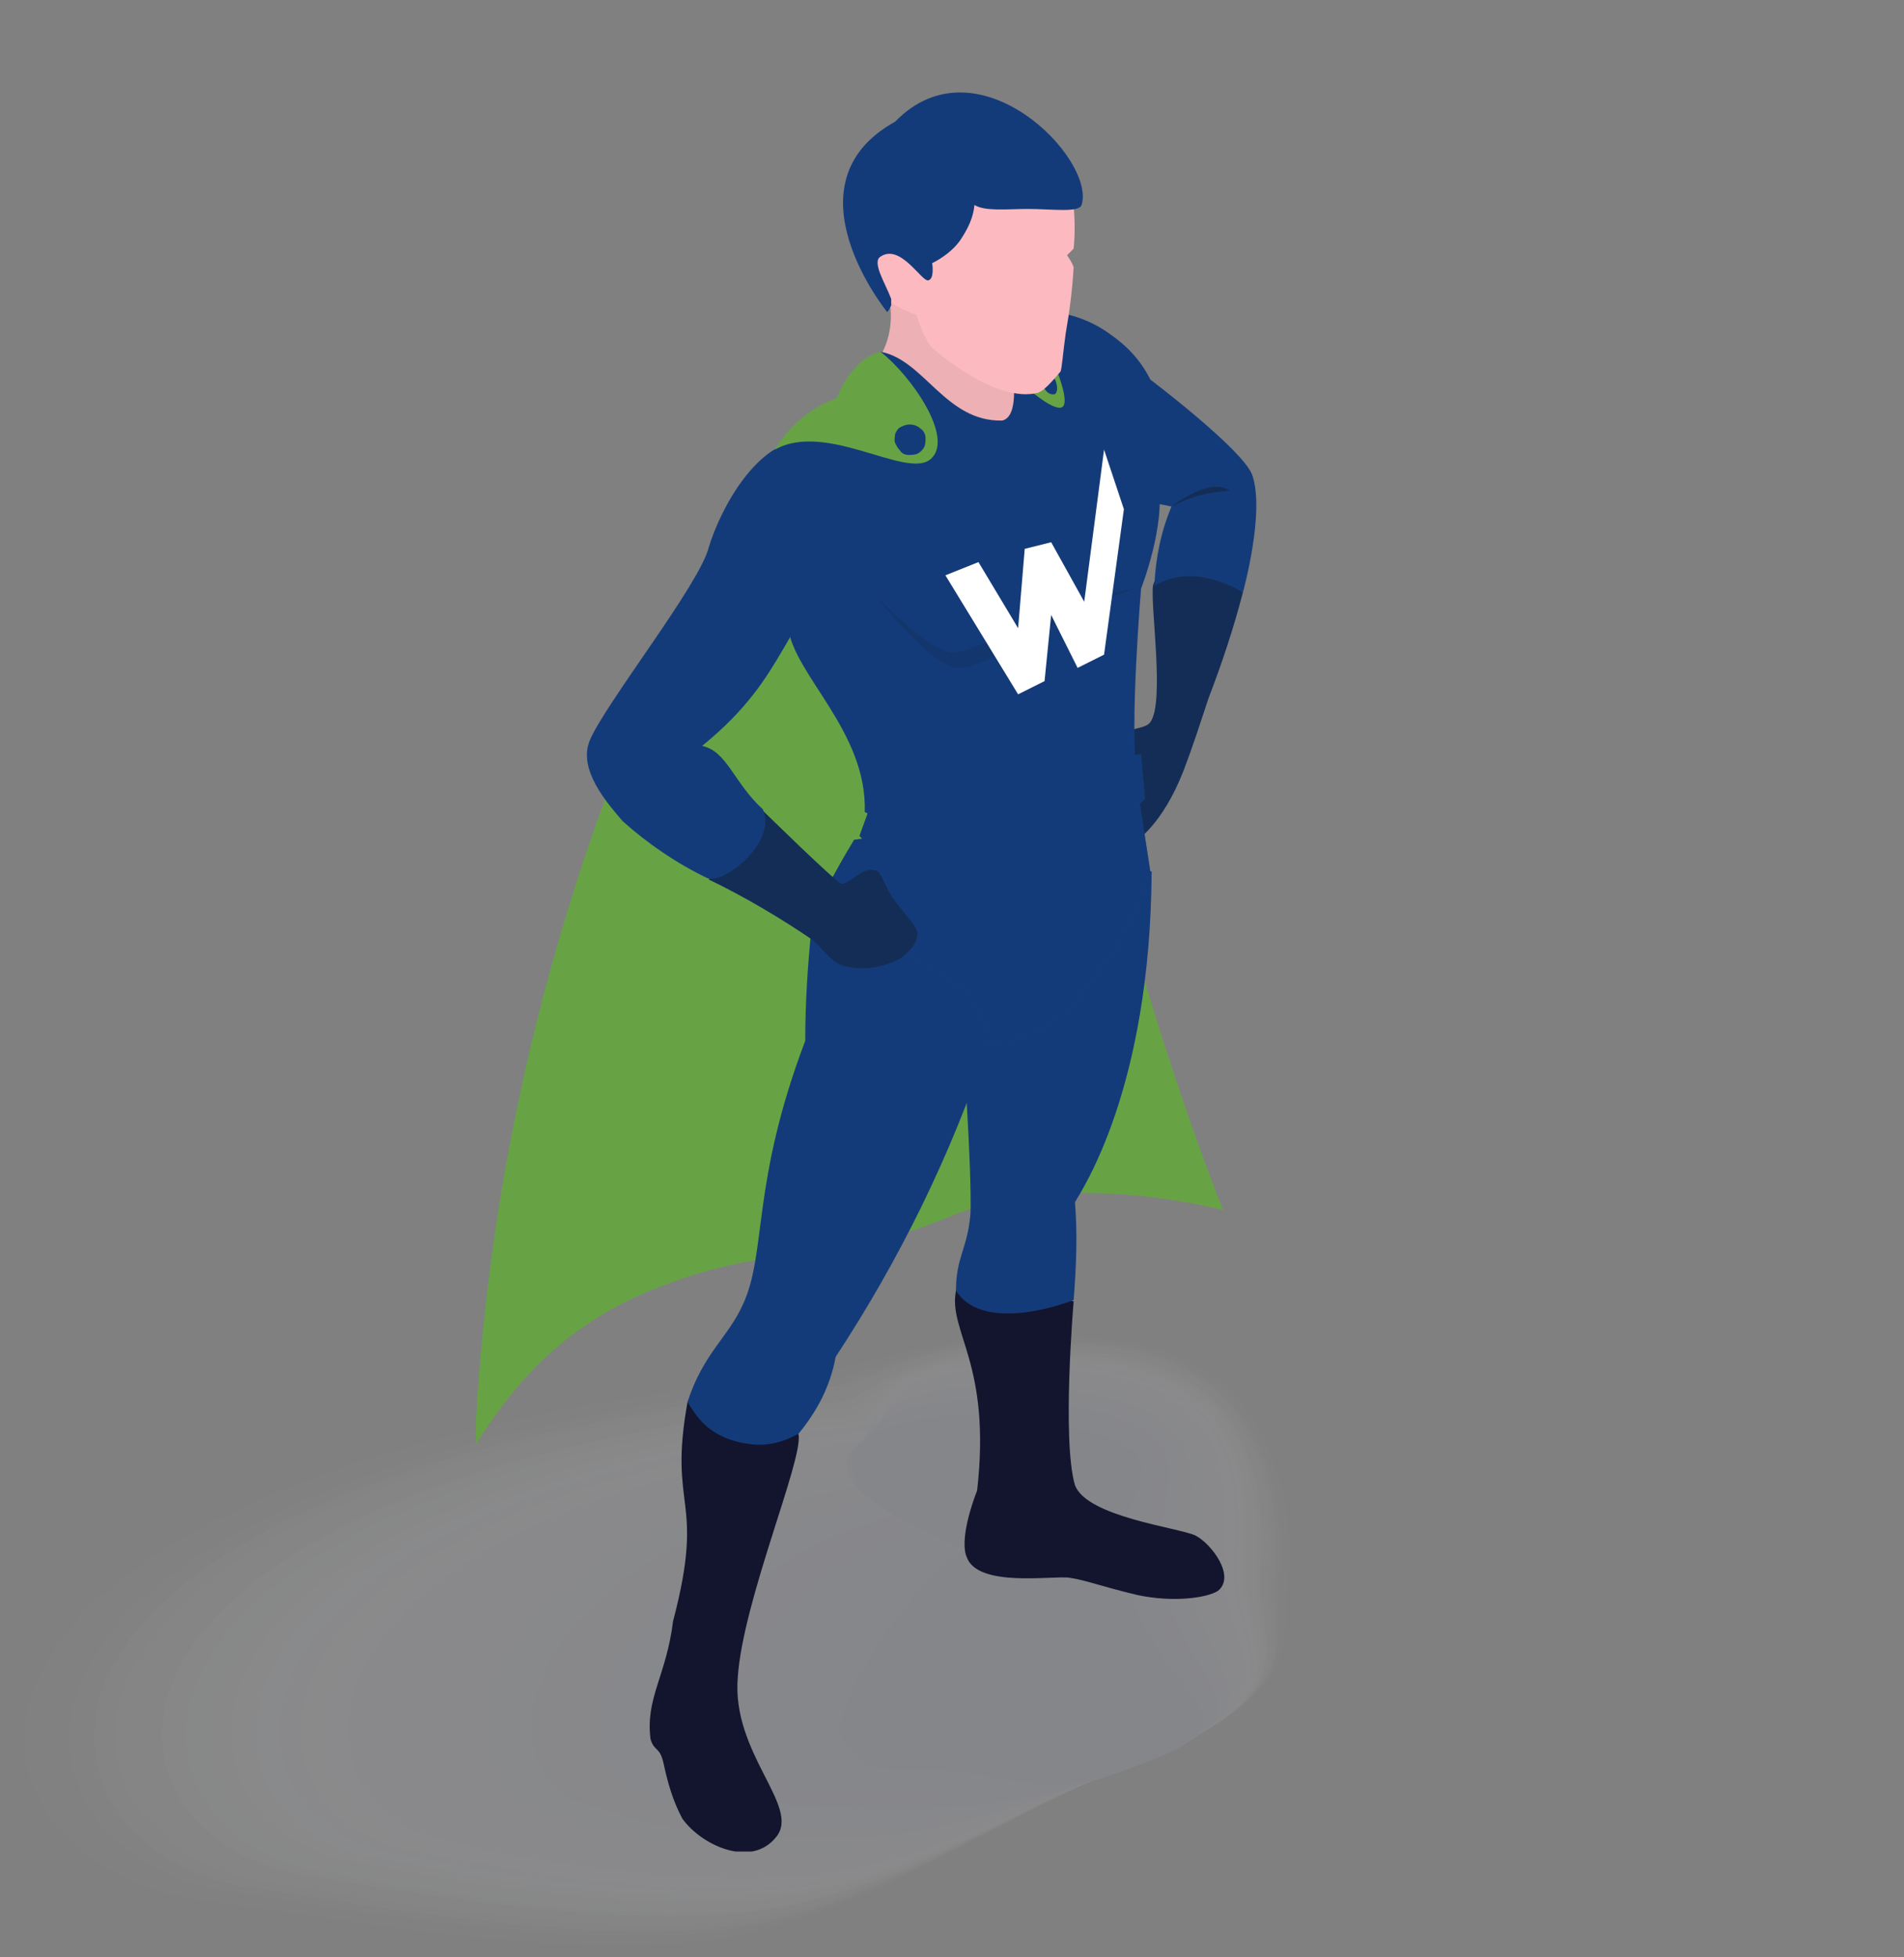 <?xml version="1.0" encoding="utf-8"?>
<!-- Generator: Adobe Illustrator 25.2.0, SVG Export Plug-In . SVG Version: 6.00 Build 0)  -->
<svg version="1.1" id="Calque_1" xmlns="http://www.w3.org/2000/svg" xmlns:xlink="http://www.w3.org/1999/xlink" x="0px" y="0px"
	 viewBox="0 0 144 148" style="enable-background:new 0 0 144 148;" xml:space="preserve">
<rect x="0" y="0" width="144" height="148" fill="#808080" stroke="none"/>
<style type="text/css">
	.st0{opacity:0.1;}
	.st1{opacity:2.400000e-02;}
	.st2{fill:#FDFDFF;}
	.st3{opacity:4.900000e-02;}
	.st4{fill:#FBFCFE;}
	.st5{opacity:7.300000e-02;}
	.st6{fill:#FAFAFE;}
	.st7{opacity:9.800000e-02;}
	.st8{fill:#F8F9FD;}
	.st9{opacity:0.122;}
	.st10{fill:#F6F7FD;}
	.st11{opacity:0.146;}
	.st12{fill:#F4F6FC;}
	.st13{opacity:0.171;}
	.st14{fill:#F3F4FC;}
	.st15{opacity:0.195;}
	.st16{fill:#F1F3FB;}
	.st17{opacity:0.22;}
	.st18{fill:#EFF1FB;}
	.st19{opacity:0.244;}
	.st20{fill:#EDF0FA;}
	.st21{opacity:0.268;}
	.st22{fill:#ECEEFA;}
	.st23{opacity:0.293;}
	.st24{fill:#EAEDF9;}
	.st25{opacity:0.317;}
	.st26{fill:#E8EBF9;}
	.st27{opacity:0.341;}
	.st28{fill:#E6E9F8;}
	.st29{opacity:0.366;}
	.st30{fill:#E5E8F8;}
	.st31{opacity:0.39;}
	.st32{fill:#E3E6F7;}
	.st33{opacity:0.415;}
	.st34{fill:#E1E5F7;}
	.st35{opacity:0.439;}
	.st36{fill:#DFE3F6;}
	.st37{opacity:0.463;}
	.st38{fill:#DEE2F6;}
	.st39{opacity:0.488;}
	.st40{fill:#DCE0F5;}
	.st41{opacity:0.512;}
	.st42{fill:#DADFF5;}
	.st43{opacity:0.537;}
	.st44{fill:#D8DDF4;}
	.st45{opacity:0.561;}
	.st46{fill:#D7DCF4;}
	.st47{opacity:0.585;}
	.st48{fill:#D5DAF3;}
	.st49{opacity:0.61;}
	.st50{fill:#D3D9F3;}
	.st51{opacity:0.634;}
	.st52{fill:#D1D7F2;}
	.st53{opacity:0.659;}
	.st54{fill:#D0D6F2;}
	.st55{opacity:0.683;}
	.st56{fill:#CED4F1;}
	.st57{opacity:0.707;}
	.st58{fill:#CCD2F1;}
	.st59{opacity:0.732;}
	.st60{fill:#CAD1F0;}
	.st61{opacity:0.756;}
	.st62{fill:#C9CFF0;}
	.st63{opacity:0.78;}
	.st64{fill:#C7CEEF;}
	.st65{opacity:0.805;}
	.st66{fill:#C5CCEF;}
	.st67{opacity:0.829;}
	.st68{fill:#C3CBEE;}
	.st69{opacity:0.854;}
	.st70{fill:#C2C9EE;}
	.st71{opacity:0.878;}
	.st72{fill:#C0C8ED;}
	.st73{opacity:0.902;}
	.st74{fill:#BEC6ED;}
	.st75{opacity:0.927;}
	.st76{fill:#BCC5EC;}
	.st77{opacity:0.951;}
	.st78{fill:#BBC3EC;}
	.st79{opacity:0.976;}
	.st80{fill:#B9C2EB;}
	.st81{opacity:0.8;}
	.st82{fill:#B7C0EB;}
	.st83{clip-path:url(#SVGID_2_);}
	.st84{fill:#67A345;}
	.st85{fill:#ECB0B5;}
	.st86{fill:#132D56;}
	.st87{fill:#143B79;}
	.st88{fill:#12152D;}
	.st89{opacity:0.5;}
	.st90{fill:#FCBAC0;}
	.st91{opacity:0.3;}
	.st92{fill:#FFFFFF;}
</style>
<g class="st0">
	<g class="st1">
		<path class="st2" d="M97.7,119.7c-0.9,4.1,2.3,8.3-13,14.1c-8.4,3.2-18.4,11.1-30.3,13.2c-12,2.1-31.5-1.7-40.4-2.8
			c-20.3-2.3-28.6-32.7,48-40.7c11.3-2.3,10.9-2.6,20.1-2.4C98.4,101.2,98.3,117.1,97.7,119.7z"/>
	</g>
	<g class="st3">
		<path class="st4" d="M97.4,119.6c-0.8,4.3,2.6,8.3-12.7,14.1c-8.3,3.2-18.1,10.8-29.8,12.8c-11.8,2-30.9-1.7-39.5-2.8
			c-19.9-2.3-27.6-32.2,46.9-40c10.5-2.4,10.5-2.8,19.7-2.6C98.2,101.5,97.9,117,97.4,119.6z"/>
	</g>
	<g class="st5">
		<path class="st6" d="M97,119.6c-0.7,4.4,2.8,8.4-12.4,14.1c-8.2,3.1-17.8,10.5-29.3,12.4c-11.6,1.9-30.2-1.6-38.7-2.7
			c-19.4-2.3-26.7-31.7,45.9-39.3c9.7-2.6,10.1-3.1,19.3-2.8C98,101.7,97.5,116.9,97,119.6z"/>
	</g>
	<g class="st7">
		<path class="st8" d="M96.7,119.6c-0.6,4.6,3.1,8.4-12.1,14.1c-8,3.1-17.5,10.2-28.7,12.1c-11.3,1.9-29.6-1.5-37.8-2.7
			c-19-2.2-25.8-31.2,44.8-38.7c8.9-2.7,9.7-3.3,18.9-3C97.9,102,97,116.7,96.7,119.6z"/>
	</g>
	<g class="st9">
		<path class="st10" d="M96.4,119.6c-0.4,4.8,3.4,8.5-11.8,14.2c-7.9,3-17.2,9.9-28.2,11.7c-11.1,1.8-28.9-1.5-36.9-2.7
			c-18.5-2.2-24.9-30.7,43.8-38c8-2.9,9.3-3.5,18.5-3.2C97.7,102.2,96.6,116.6,96.4,119.6z"/>
	</g>
	<g class="st11">
		<path class="st12" d="M96,119.6c-0.3,5,3.6,8.5-11.5,14.2c-7.8,2.9-16.9,9.6-27.7,11.3c-10.9,1.7-28.3-1.4-36.1-2.7
			c-18.1-2.1-24-30.2,42.8-37.3c7.2-3,8.8-3.7,18.2-3.4C97.5,102.5,96.2,116.5,96,119.6z"/>
	</g>
	<g class="st13">
		<path class="st14" d="M95.7,119.6c-0.2,5.2,3.9,8.6-11.1,14.2c-7.6,2.9-16.7,9.4-27.1,11c-10.7,1.7-27.6-1.4-35.2-2.6
			c-17.6-2.1-23-29.7,41.7-36.6c6.4-3.2,8.4-4,17.8-3.5C97.3,102.8,95.8,116.4,95.7,119.6z"/>
	</g>
	<g class="st15">
		<path class="st16" d="M95.3,119.6c-0.1,5.4,4.2,8.6-10.8,14.2c-7.5,2.8-16.4,9.1-26.6,10.6c-10.5,1.6-27-1.3-34.4-2.6
			c-17.2-2.1-22.1-29.2,40.7-35.9c5.6-3.3,8-4.2,17.4-3.7C97.2,103,95.4,116.2,95.3,119.6z"/>
	</g>
	<g class="st17">
		<path class="st18" d="M95,119.6c0,5.5,4.4,8.7-10.5,14.3c-7.4,2.8-16.1,8.8-26.1,10.3c-10.3,1.5-26.3-1.2-33.5-2.6
			c-16.7-2-21.2-28.7,39.6-35.2c4.7-3.5,7.6-4.4,17-3.9C97,103.3,95,116.1,95,119.6z"/>
	</g>
	<g class="st19">
		<path class="st20" d="M94.7,119.6c0.1,5.7,4.7,8.7-10.2,14.3c-7.3,2.7-15.8,8.5-25.5,9.9c-10.1,1.5-25.7-1.2-32.6-2.6
			c-16.3-2-20.3-28.2,38.6-34.6c3.9-3.6,7.2-4.7,16.6-4.1C96.8,103.5,94.6,116,94.7,119.6z"/>
	</g>
	<g class="st21">
		<path class="st22" d="M94.3,119.6c0.3,5.9,4.9,8.7-9.9,14.3c-7.1,2.7-15.5,8.2-25,9.5c-9.9,1.4-25-1.1-31.8-2.5
			c-15.8-2-19.4-27.7,37.5-33.9c3.1-3.7,6.8-4.9,16.2-4.3C96.7,103.7,94.1,115.9,94.3,119.6z"/>
	</g>
	<g class="st23">
		<path class="st24" d="M94,119.6c0.4,6.1,5.2,8.8-9.6,14.3c-7,2.6-15.2,7.9-24.5,9.2c-9.7,1.3-24.4-1.1-30.9-2.5
			c-15.4-1.9-18.4-27.2,36.5-33.2c2.3-3.9,6.3-5.1,15.8-4.4C96.5,104,93.7,115.8,94,119.6z"/>
	</g>
	<g class="st25">
		<path class="st26" d="M93.6,119.6c0.5,6.3,5.5,8.8-9.3,14.3c-6.9,2.6-14.9,7.6-23.9,8.8c-9.5,1.2-23.7-1-30-2.5
			c-14.9-1.9-17.5-26.7,35.5-32.5c1.4-4,5.9-5.3,15.5-4.6C96.3,104.2,93.3,115.6,93.6,119.6z"/>
	</g>
	<g class="st27">
		<path class="st28" d="M93.3,119.6c0.6,6.5,5.7,8.9-9,14.4c-6.8,2.5-14.6,7.3-23.4,8.4c-9.3,1.2-23.1-1-29.2-2.4
			c-14.5-1.9-16.6-26.2,34.4-31.8c0.6-4.2,5.5-5.6,15.1-4.8C96.2,104.5,92.9,115.5,93.3,119.6z"/>
	</g>
	<g class="st29">
		<path class="st30" d="M93,119.6c0.7,6.7,6,8.9-8.7,14.4c-6.6,2.5-14.3,7-22.9,8.1c-9.1,1.1-22.4-0.9-28.3-2.4
			c-14-1.8-15.7-25.7,33.4-31.1c-0.2-4.3,5.1-5.8,14.7-5C96,104.7,92.5,115.4,93,119.6z"/>
	</g>
	<g class="st31">
		<path class="st32" d="M92.6,119.6c0.8,6.8,6.3,9-8.4,14.4c-6.5,2.4-14,6.8-22.3,7.7c-8.9,1-21.8-0.8-27.4-2.4
			c-13.6-1.8-14.8-25.2,32.3-30.5c-1-4.5,4.7-6,14.3-5.2C95.8,105,92.1,115.3,92.6,119.6z"/>
	</g>
	<g class="st33">
		<path class="st34" d="M92.3,119.6c1,7,6.5,9-8.1,14.4c-6.4,2.4-13.7,6.5-21.8,7.3c-8.7,1-21.1-0.8-26.6-2.4
			c-13.1-1.8-13.8-24.7,31.3-29.8c-1.9-4.6,4.2-6.3,13.9-5.4C95.6,105.2,91.7,115.1,92.3,119.6z"/>
	</g>
	<g class="st35">
		<path class="st36" d="M91.9,119.5c1.1,7.2,6.8,9.1-7.8,14.5c-6.2,2.3-13.4,6.2-21.3,7c-8.6,0.6-17.3-0.2-25.7-2.4
			c-12.7-1.7-12.9-24.2,30.3-29.1c-2.7-4.7,3.8-6.5,13.5-5.5C95.5,105.5,91.2,115,91.9,119.5z"/>
	</g>
	<g class="st37">
		<path class="st38" d="M91.6,119.5c1.2,7.4,7.1,9.1-7.5,14.5c-6.1,2.2-13.1,5.9-20.7,6.6c-8.3,0.8-19.9-0.7-24.9-2.3
			c-12.2-1.7-12-23.7,29.2-28.4c-3.5-4.9,3.4-6.7,13.1-5.7C95.3,105.7,90.8,114.9,91.6,119.5z"/>
	</g>
	<g class="st39">
		<path class="st40" d="M91.3,119.5c1.3,7.6,7.3,9.2-7.2,14.5c-6,2.2-12.8,5.6-20.2,6.3c-8.1,0.7-19.2-0.6-24-2.3
			c-11.8-1.6-11.1-23.2,28.2-27.7c-4.3-5,3-7,12.7-5.9C95.1,105.9,90.4,114.8,91.3,119.5z"/>
	</g>
	<g class="st41">
		<path class="st42" d="M90.9,119.5c1.4,7.8,7.6,9.2-6.9,14.5c-5.9,2.1-12.5,5.3-19.7,5.9c-7.9,0.7-18.6-0.6-23.1-2.3
			c-11.3-1.6-10.2-22.7,27.1-27c-5.2-5.2,2.6-7.2,12.3-6.1C95,106.2,90,114.6,90.9,119.5z"/>
	</g>
	<g class="st43">
		<path class="st44" d="M90.6,119.5c1.6,8,7.9,9.3-6.5,14.5c-5.7,2.1-12.3,5-19.1,5.5c-7.7,0.6-17.9-0.5-22.3-2.2
			c-10.9-1.6-9.2-22.2,26.1-26.4c-6-5.3,2.2-7.4,12-6.3C94.8,106.4,89.6,114.5,90.6,119.5z"/>
	</g>
	<g class="st45">
		<path class="st46" d="M90.2,119.5c1.7,8.1,8.1,9.3-6.2,14.6c-5.6,2-12,4.7-18.6,5.2c-7.5,0.5-17.3-0.4-21.4-2.2
			c-10.4-1.5-8.3-21.7,25.1-25.7c-6.8-5.5,1.7-7.7,11.6-6.4C94.6,106.7,89.2,114.4,90.2,119.5z"/>
	</g>
	<g class="st47">
		<path class="st48" d="M89.9,119.5c1.8,8.3,8.4,9.4-5.9,14.6c-5.5,2-11.7,4.4-18.1,4.8c-7.3,0.4-16.6-0.4-20.5-2.2
			c-10-1.5-7.4-21.2,24-25c-7.6-5.6,1.3-7.9,11.2-6.6C94.5,106.9,88.8,114.3,89.9,119.5z"/>
	</g>
	<g class="st49">
		<path class="st50" d="M89.6,119.5c1.9,8.5,8.7,9.4-5.6,14.6c-5.3,1.9-11.4,4.1-17.5,4.4c-7.1,0.4-16-0.3-19.7-2.2
			c-9.5-1.5-6.5-20.7,23-24.3c-8.4-5.7,0.9-8.1,10.8-6.8C94.3,107.1,88.3,114.2,89.6,119.5z"/>
	</g>
	<g class="st51">
		<path class="st52" d="M89.2,119.5c2,8.7,8.9,9.5-5.3,14.6c-5.2,1.9-11.1,3.8-17,4.1c-6.9,0.3-15.3-0.3-18.8-2.1
			c-9.1-1.4-5.6-20.2,21.9-23.6c-9.3-5.9,0.5-8.4,10.4-7C94.1,107.4,87.9,114,89.2,119.5z"/>
	</g>
	<g class="st53">
		<path class="st54" d="M88.9,119.5c2.1,8.9,9.2,9.5-5,14.7c-5.1,1.8-10.8,3.5-16.4,3.7c-6.7,0.2-14.7-0.2-18-2.1
			c-8.6-1.4-4.6-19.7,20.9-22.9c-10.1-6,0.1-8.6,10-7.2C94,107.6,87.5,113.9,88.9,119.5z"/>
	</g>
	<g class="st55">
		<path class="st56" d="M88.5,119.5c2.3,9.1,9.5,9.6-4.7,14.7c-5.1,2-10.5,3.1-15.9,3.4c-6.5,0.1-14-0.1-17.1-2.1
			c-8.2-1.4-3.7-19.2,19.9-22.3c-10.9-6.2-0.3-8.8,9.6-7.3C93.8,107.8,87.1,113.8,88.5,119.5z"/>
	</g>
	<g class="st57">
		<path class="st58" d="M88.2,119.5c2.4,9.2,9.7,9.7-4.4,14.7c-4.9,1.8-10.1,2.8-15.4,3c-6.3,0.1-13.4-0.1-16.2-2.1
			c-7.7-1.3-2.8-18.7,18.8-21.6c-11.7-6.3-0.8-9.1,9.2-7.5C93.6,108.1,86.7,113.7,88.2,119.5z"/>
	</g>
	<g class="st59">
		<path class="st60" d="M87.9,119.5c2.5,9.4,10,9.7-4.1,14.7c-4.8,1.7-9.8,2.6-14.8,2.6c-6.1,0-12.7,0-15.4-2
			c-7.3-1.3-1.9-18.2,17.8-20.9c-12.6-6.5-1.2-9.3,8.9-7.7C93.5,108.3,86.3,113.5,87.9,119.5z"/>
	</g>
	<g class="st61">
		<path class="st62" d="M87.5,119.5c2.6,9.6,10.2,9.8-3.8,14.8c-4.6,1.6-9.4,2.4-14.3,2.3c-5.9-0.1-12.1,0-14.5-2
			c-6.8-1.3-1-17.7,16.7-20.2c-13.4-6.6-1.6-9.6,8.5-7.9C93.3,108.5,85.9,113.4,87.5,119.5z"/>
	</g>
	<g class="st63">
		<path class="st64" d="M87.2,119.5c2.7,9.8,10.5,9.8-3.5,14.8c-4.4,1.5-9.1,2.1-13.8,1.9c-5.7-0.2-11.4,0.1-13.6-2
			c-6.4-1.2,0-17.2,15.7-19.5c-14.2-6.7-2-9.8,8.1-8.1C93.1,108.8,85.5,113.3,87.2,119.5z"/>
	</g>
	<g class="st65">
		<path class="st66" d="M86.8,119.4c2.8,10,10.8,9.9-3.2,14.8c-4.3,1.4-8.8,1.9-13.2,1.5c-5.5-0.3-10.8,0.2-12.8-2
			c-5.9-1.2,0.9-16.7,14.7-18.8c-15-6.9-2.4-10,7.7-8.3C92.9,109,85,113.2,86.8,119.4z"/>
	</g>
	<g class="st67">
		<path class="st68" d="M86.5,119.4c3,10.2,11,9.9-2.9,14.8c-4.2,1.5-8.8,1.4-12.7,1.2c-5.3-0.3-10.1,0.2-11.9-1.9
			c-5.5-1.1,1.8-16.2,13.6-18.2c-15.9-7-2.8-10.3,7.3-8.4C92.8,109.2,84.6,113,86.5,119.4z"/>
	</g>
	<g class="st69">
		<path class="st70" d="M86.2,119.4c3.1,10.4,11.3,10-2.6,14.8c-4.1,1.4-8.5,1.1-12.2,0.8c-5.1-0.4-9.5,0.3-11-1.9
			c-5-1.1,2.7-15.7,12.6-17.5c-16.7-7.2-3.3-10.5,6.9-8.6C92.6,109.5,84.2,112.9,86.2,119.4z"/>
	</g>
	<g class="st71">
		<path class="st72" d="M85.8,119.4c3.2,10.5,11.6,10-2.2,14.9c-3.9,1.4-8.2,0.8-11.6,0.4c-4.9-0.5-8.8,0.3-10.2-1.9
			c-4.6-1.1,3.6-15.2,11.5-16.8c-17.5-7.3-3.7-10.8,6.5-8.8C92.4,109.7,83.8,112.8,85.8,119.4z"/>
	</g>
	<g class="st73">
		<path class="st74" d="M85.5,119.4c3.3,10.7,11.9,10.1-1.9,14.9c-3.8,1.3-7.9,0.5-11.1,0.1c-4.7-0.6-8.2,0.4-9.3-1.9
			c-4.1-1,4.6-14.7,10.5-16.1c-18.3-7.5-4.1-11,6.1-9C92.3,109.9,83.4,112.7,85.5,119.4z"/>
	</g>
	<g class="st75">
		<path class="st76" d="M85.1,119.4c3.4,10.9,12.1,10.2-1.6,14.9c-3.7,1.3-7.6,0.2-10.6-0.3c-4.5-0.7-7.5,0.5-8.5-1.8
			c-3.7-1,5.5-14.2,9.5-15.4c-19.2-7.6-4.5-11.3,5.8-9.2C92.1,110.2,83,112.6,85.1,119.4z"/>
	</g>
	<g class="st77">
		<path class="st78" d="M84.8,119.4c3.6,11.1,12.4,10.2-1.3,14.9c-3.5,1.2-7.3-0.1-10-0.6c-4.3-0.8-6.9,0.5-7.6-1.8
			c-3.2-1,6.4-13.7,8.4-14.7c-20-7.8-4.9-11.5,5.4-9.3C91.9,110.4,82.6,112.4,84.8,119.4z"/>
	</g>
	<g class="st79">
		<path class="st80" d="M84.5,119.4c3.7,11.3,12.7,10.3-1,15c-3.4,1.2-7-0.4-9.5-1c-4.1-0.9-6.2,0.6-6.7-1.8
			c-2.8-0.9,7.3-13.2,7.4-14.1c-20.8-7.9-5.3-11.8,5-9.5C91.8,110.6,82.1,112.3,84.5,119.4z"/>
	</g>
	<g class="st81">
		<path class="st82" d="M84.1,119.4c3.8,11.5,12.9,10.3-0.7,15c-3.3,1.1-6.7-0.8-9-1.4c-3.9-1.1-5.6,0.6-5.9-1.8
			c-2.3-0.9,8.2-12.7,6.3-13.4c-21.6-8-5.8-12,4.6-9.7C91.6,110.8,81.7,112.2,84.1,119.4z"/>
	</g>
</g>
<g>
	<defs>
		<rect id="SVGID_1_" x="36" y="7" width="59" height="133"/>
	</defs>
	<clipPath id="SVGID_2_">
		<use xlink:href="#SVGID_1_"  style="overflow:visible;"/>
	</clipPath>
	<g class="st83">
		<path class="st84" d="M58.5,34c0,0-20.6,30.3-22.6,75.3c1.8-2.6,5.3-8.7,14-12c8.6-3.4,13-1.6,21.9-5.3c8.9-3.7,20.7-0.5,20.7-0.5
			S78.6,57.2,77.7,25C75.7,24.3,58.5,34,58.5,34z"/>
		<path class="st85" d="M67.3,22.9c0.2,1.3,0,2.7-0.6,3.8l2.2,2.4l4.7,3.4l3.1-0.3l1.8-4.8l-5.3-4l-6-1.4
			C67.1,22.1,67,22.3,67.3,22.9z"/>
		<path class="st86" d="M87.2,44.3c-0.2,1.6,0.9,8.8-0.2,10.3c-0.4,0.6-1.7,0.3-2.1,1.2c-0.4,0.9,1,7.8,1,7.8s2-1.2,3.6-5.3
			c0.8-2.1,1.3-3.7,1.9-5.5c1-2.6,1.9-5.3,2.6-8c-1.1-1.2-2.7-2.9-2.7-2.9S87.5,42.7,87.2,44.3z"/>
		<path class="st87" d="M79.8,23.6c1.5,0.2,3,0.8,4.2,1.7c1.3,0.9,2.3,2,3,3.4c0,0,7,5.3,7.7,7.2c1,2.8-0.7,8.9-0.7,8.9
			s-3.6-2.4-6.7-0.5c0.1-2.1,0.5-4.1,1.3-6c-3.2-0.7-6.4-0.8-9.6-0.4C77.7,38.9,78.6,23.6,79.8,23.6z"/>
		<path class="st86" d="M88.6,38.3c0,0,2.9-2.3,4.4-1.2C91.4,37.2,89.9,37.6,88.6,38.3z"/>
		<path class="st88" d="M72.3,97.6c-0.6,3.1,2.7,5.5,1.6,15.1c-1,2.6-1.1,4.3-0.8,5c0.8,2.4,6.6,1.4,7.8,1.6
			c1.3,0.2,2.2,0.6,5.1,1.3c2.8,0.6,5.3,0.2,6.1-0.3c1.4-1.1-0.5-3.6-1.7-4.2c-1.3-0.6-8.2-1.4-9.1-3.8c-1-3.4-0.1-13.9-0.1-13.9
			l-4.9-1.5C76.3,96.8,72.9,94.5,72.3,97.6z"/>
		<path class="st87" d="M73.4,91.7c-0.2,2.7-1.1,3.3-1.1,5.9c2.2,3.4,8.9,0.7,8.9,0.7c0.2-2.5,0.3-5,0.1-7.4c0.5-0.9,5.7-8.5,5.8-25
			c-1.2-0.6-15.3,9.3-14.7,10.7C72.9,77.9,73.5,89,73.4,91.7z"/>
		<path class="st88" d="M60.4,108.5c0.3,2-4.2,12.5-4.6,18.3c-0.5,5.8,4.8,9.8,2.9,12.1c-1.9,2.4-5.7,0.6-7.1-1.4
			c-0.7-1.3-1.1-2.7-1.4-4.1c-0.3-1.4-0.7-0.9-1-1.9c-0.4-3.1,1.2-4.8,1.7-8.9c2.5-9.5-0.4-8.3,1.1-16.6
			C53.8,102.3,60.1,106.4,60.4,108.5z"/>
		<path class="st87" d="M61.4,69.9c-0.3,2.9-0.5,5.8-0.5,8.8c-4.1,10.8-2.9,16-4.7,19.9c-1.1,2.5-3,3.7-4.2,7.4
			c0.4,0.7,0.9,1.4,1.5,1.9c0.6,0.5,1.4,0.9,2.2,1.1s1.6,0.3,2.4,0.2c0.8-0.1,1.6-0.4,2.3-0.8c1.4-1.7,2.4-3.6,2.8-5.8
			C68,95.3,71.9,87.4,74.7,79c1.3-1.2,0-7.8,0-7.8l-8.6-4L61.4,69.9z"/>
		<path class="st87" d="M64.6,63.5c0,0-3.5,5.7-3.2,6.8C75.2,73,74.7,78.1,74.7,79C82.9,78.7,87,65.9,87,65.9l-0.8-5.2L64.6,63.5z"
			/>
		<g class="st89">
			<path class="st87" d="M64.6,63.5c0,0-3.5,5.7-3.2,6.8C75.2,73,74.7,78.1,74.7,79C82.9,78.7,87,65.9,87,65.9l-0.8-5.2L64.6,63.5z"
				/>
		</g>
		<path class="st87" d="M65.8,61L65,63.2c0,0,2,2.7,8.8,2.4c8.7-0.7,12.8-5.2,12.8-5.2L86.3,57L65.8,61z"/>
		<path class="st87" d="M66.6,26.6c-1.7,2.7-5.7,5.5-6.8,6.9c-1.2,1.4-0.6,10.3-0.2,13.9c0.4,3.6,6,7.9,5.8,14
			c1.1,0.5,2.7,2,8.2,1.6c4.4-0.6,8.6-2.1,12.4-4.5c-0.6-3.3,0.3-14,0.3-14s1.9-4.8,1.3-8.1c-0.6-3.3-7.8-9-7.8-9l-3.2,1
			c0,0,0.5,3.1-0.8,3.4C71.5,31.9,69.9,27.2,66.6,26.6z"/>
		<path class="st84" d="M77.4,29.1c0,0,2.2,2,2.9,1.7c0.7-0.3-0.5-3.1-0.5-3.1L77.4,29.1z"/>
		<path class="st87" d="M79.8,28.7c0.2,0.5,0.2,0.9,0,1.1c-0.3,0.1-0.7-0.1-0.9-0.6c-0.2-0.5-0.2-0.9,0-1.1
			C79.1,28,79.5,28.3,79.8,28.7z"/>
		<path class="st90" d="M81.2,15.6c0.1,1.1,0.1,2.2,0,3.2c-0.2,0.2-0.5,0.5-0.5,0.5c0.2,0.3,0.4,0.6,0.5,0.9c-0.1,1.7-0.3,3.3-0.6,5
			c-0.2,1.4-0.3,2.8-0.4,2.9c-0.2,0.2-1.1,1.4-1.7,1.6c-3.1,0.8-7.6-3-8.1-3.5c-0.5-0.7-0.8-1.5-1.1-2.4c-0.9-0.3-1.7-0.7-2.4-1.3
			c-0.6-0.8-1-1.7-1.3-2.7l0.7-4.6l6.4-5.3l6.1,2L81.2,15.6z"/>
		<path class="st87" d="M73.7,15.5c0.8,0.5,2.5,0.3,4,0.3c1.9,0,3.9,0.3,4.1-0.3c1.1-3.5-7.9-12.7-14.1-6.3
			c-8.5,4.7-0.6,14.4-0.6,14.4c0.1-0.1,0.2-0.3,0.3-0.5c0-0.2,0-0.4,0-0.5c-0.4-1.1-1.5-2.8-0.8-3.2c1.5-1,3.1,1.9,3.6,1.8
			c0.5-0.1,0.3-1.3,0.3-1.3c0.8-0.4,1.6-1,2.1-1.7C73.2,17.3,73.6,16.5,73.7,15.5z"/>
		<path class="st86" d="M57.7,61.3c0,0,5.4,5.3,5.9,5.5c0.6,0.2,1.7-1.5,2.8-0.9c0.3,0.2,0.6,1.3,1.2,2.1c0.8,1.1,1.8,2.1,1.8,2.6
			c-0.1,0.8-0.4,1.1-1.2,1.8c-1.2,0.7-2.7,1-4.1,0.7c-1.2-0.2-1.7-1.2-2.6-2c-2.5-1.7-5.2-3.3-7.9-4.6L57.7,61.3z"/>
		<path class="st87" d="M60.8,33.3c-3.5,0-6.3,5.1-7.2,8.1c-0.7,2.8-7.9,11.9-9,14.6c-0.9,2.2,1.3,4.7,2.5,6.1
			c1.9,1.7,4.1,3.2,6.4,4.3c1.2,0.5,5.3-2.7,4.2-5.2c-2.2-2-2.7-4.4-4.6-4.8c6.8-5.5,5.9-9.7,10.8-12.7c0.9-0.5,0.5-5.9-0.4-7.9
			C62.6,33.9,61.8,33.3,60.8,33.3z"/>
		<path class="st87" d="M82.6,61.5c0,0.3-0.1,0.6-0.3,0.9c-0.2,0.3-0.4,0.5-0.6,0.6c-0.5,0.3-0.9,0.1-0.9-0.5c0-0.3,0.1-0.6,0.3-0.9
			c0.1-0.3,0.4-0.5,0.6-0.6C82.2,60.8,82.6,61,82.6,61.5z"/>
		<path class="st84" d="M66.6,26.6c2.3,1.8,5.6,6.5,3.8,8.1c-1.8,1.6-7.9-2.9-11.8-0.7c1.1-1.8,2.7-3.2,4.7-3.9
			C63.3,30,64.4,27.1,66.6,26.6z"/>
		<path class="st87" d="M70,33.1c0,0.2,0,0.5-0.1,0.7c-0.1,0.2-0.3,0.4-0.5,0.5c-0.2,0.1-0.5,0.1-0.7,0.1c-0.2,0-0.5-0.1-0.6-0.3
			c-0.2-0.2-0.3-0.4-0.4-0.6s0-0.5,0-0.7c0.1-0.2,0.2-0.4,0.4-0.5c0.2-0.1,0.4-0.2,0.7-0.2c0.3,0,0.6,0.1,0.8,0.3
			C69.8,32.5,70,32.8,70,33.1z"/>
		<g class="st91">
			<path class="st86" d="M66,44.8c0,0,4,4.2,5.8,4.5c1.8,0.4,7-3.6,14.4-4.9c-6.2,2-11.8,6.5-14,6.1C70.1,50.1,66,44.8,66,44.8z"/>
		</g>
		<path class="st92" d="M74,42.5l-2.5,1l5.5,9l2-1l0.5-5l2,4l2-1l1.5-11L83.5,34L82,45.5L79.5,41l-2,0.5l-0.5,6L74,42.5z"/>
	</g>
</g>
</svg>
